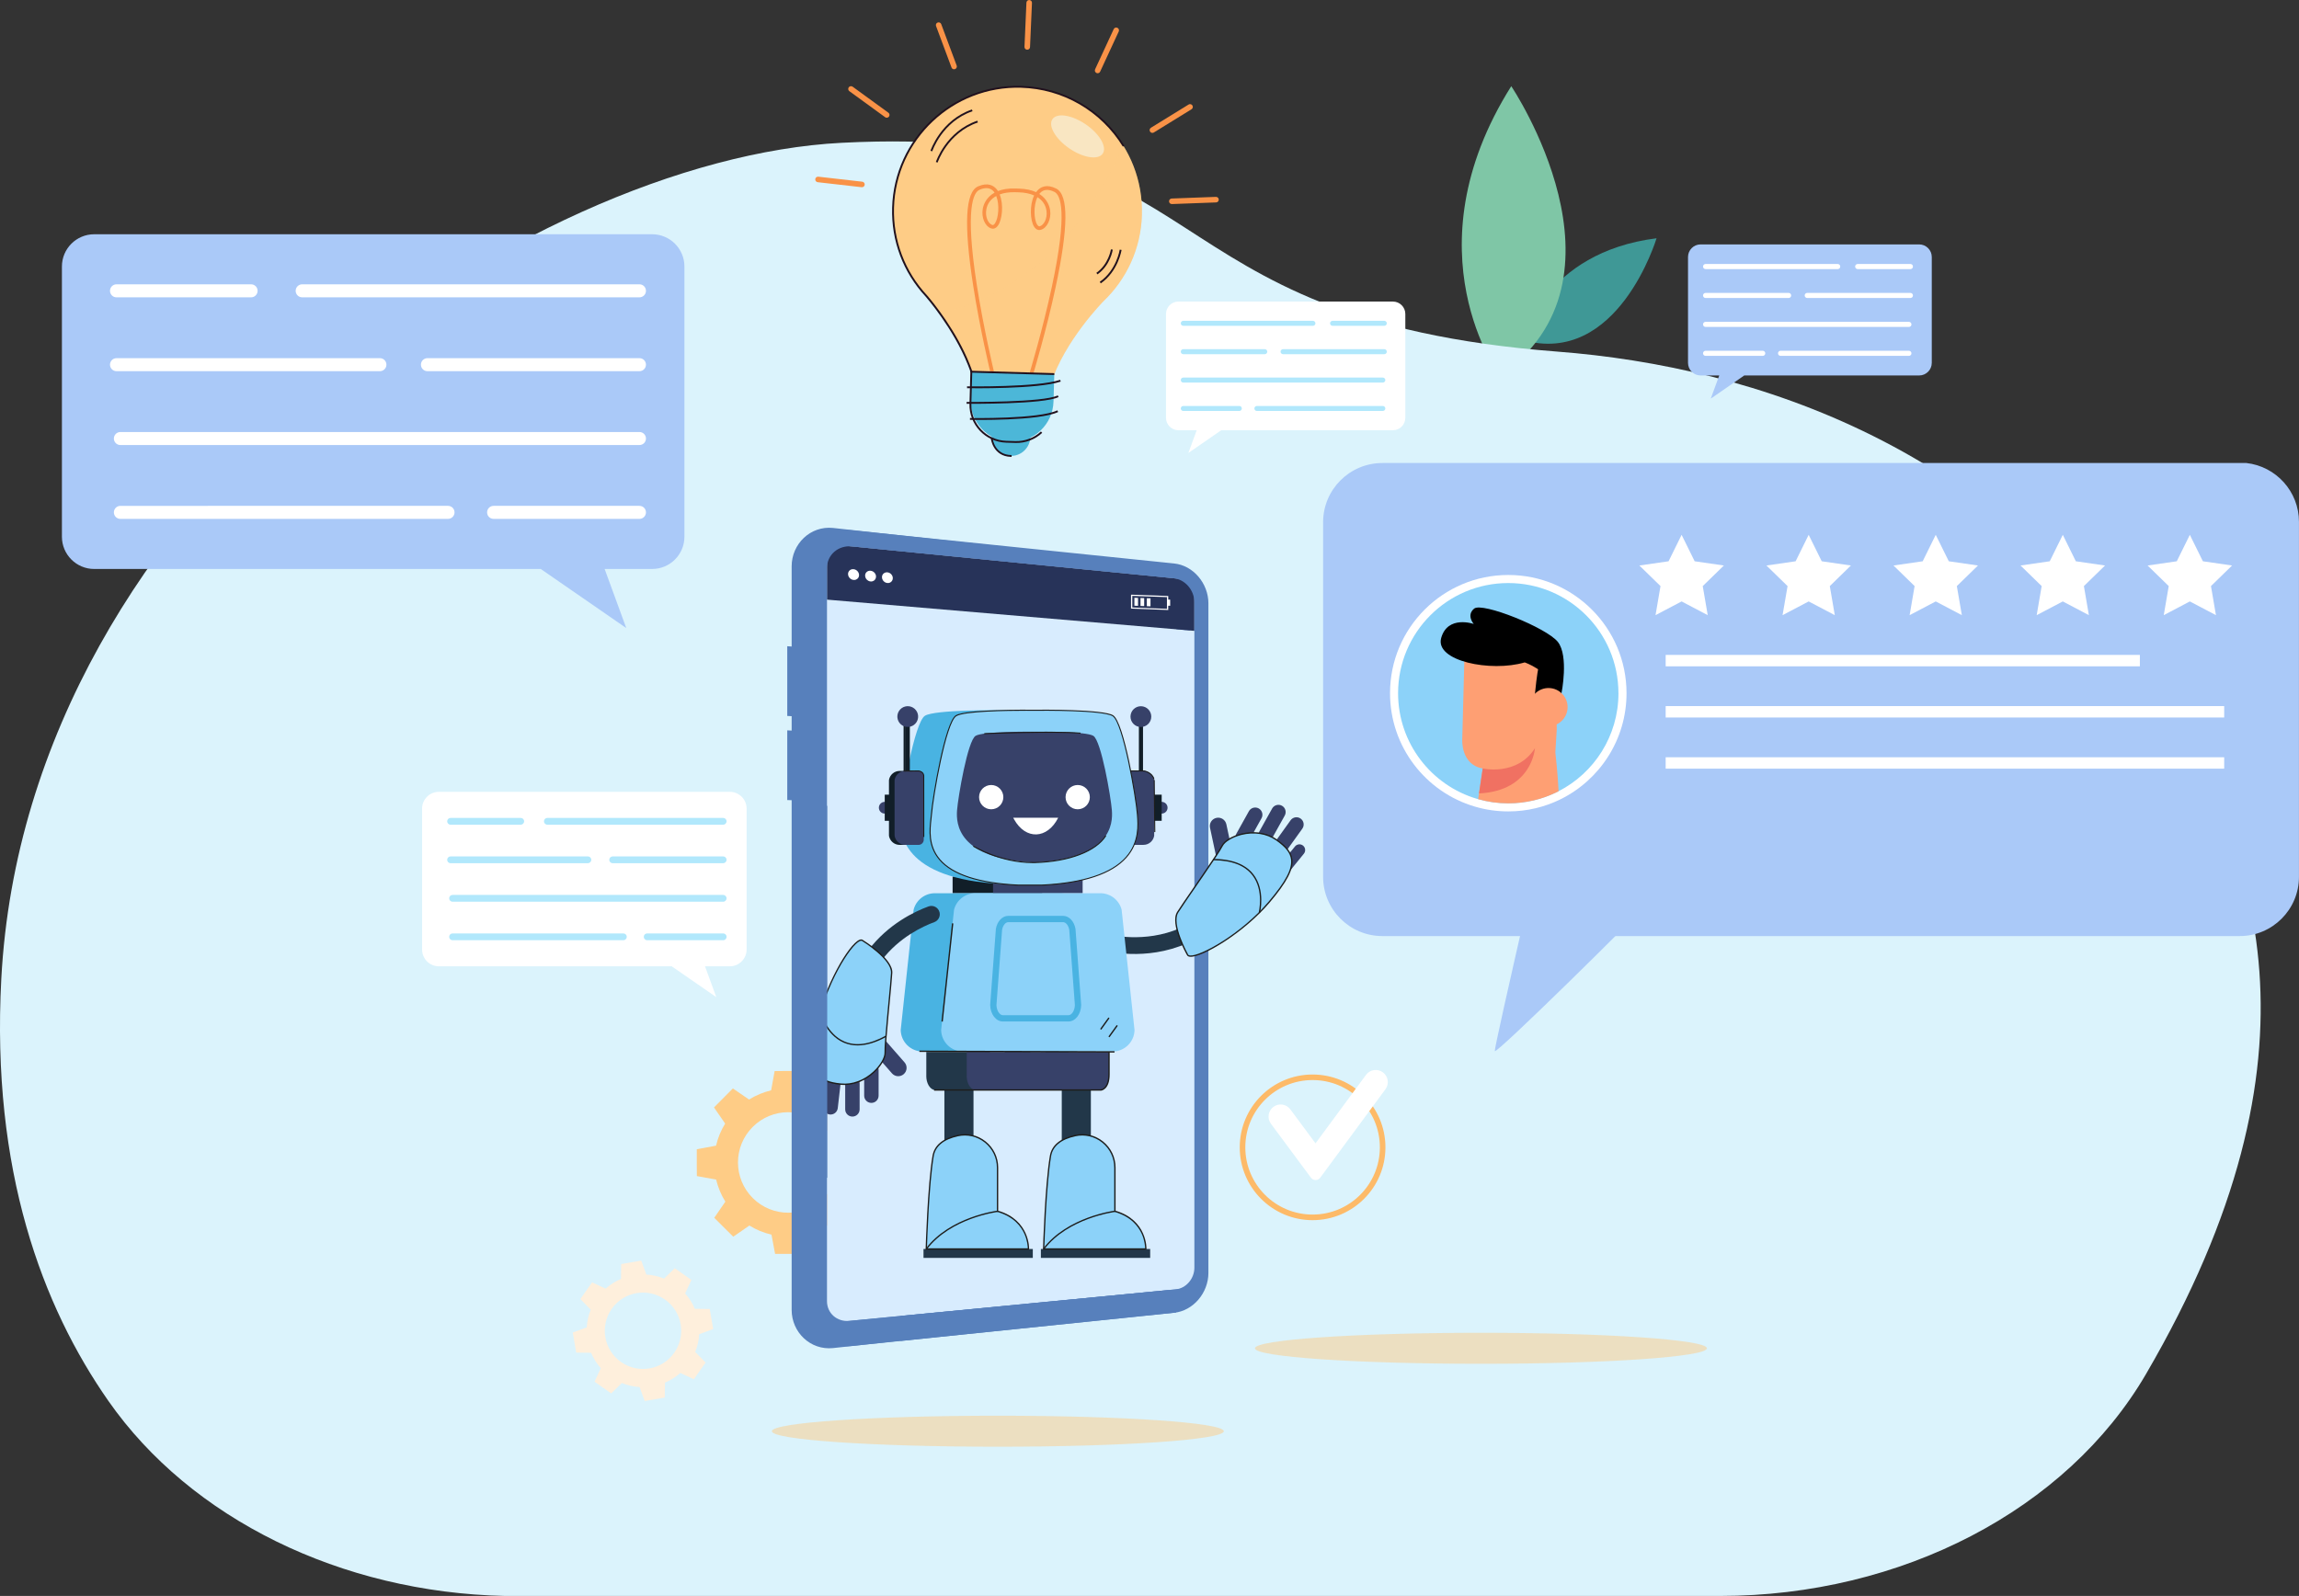 <?xml version="1.0" encoding="UTF-8"?><svg xmlns="http://www.w3.org/2000/svg" viewBox="0 0 854 593"><rect x="0" y="0" width="854" height="593" fill="#333333" stroke="none"/><defs><style>.cls-1{fill:#5780bc;}.cls-1,.cls-2,.cls-3,.cls-4,.cls-5,.cls-6,.cls-7,.cls-8,.cls-9,.cls-10,.cls-11,.cls-12,.cls-13,.cls-14,.cls-15,.cls-16,.cls-17,.cls-18,.cls-19,.cls-20,.cls-21,.cls-22,.cls-23,.cls-24,.cls-25,.cls-26,.cls-27{stroke-width:0px;}.cls-2{fill:#fdba68;}.cls-3,.cls-17{fill:#fecc86;}.cls-28,.cls-17{opacity:.5;}.cls-4{fill:#dbf3fc;}.cls-5{fill:#f07162;}.cls-29{isolation:isolate;}.cls-7{fill:#111e28;}.cls-8{fill:#21111d;}.cls-9{fill:#374169;}.cls-10{fill:#d8ecfe;}.cls-11{fill:#feefdc;}.cls-11,.cls-30{mix-blend-mode:multiply;}.cls-12{fill:#7fc6a6;}.cls-13{fill:#f3fffe;}.cls-14{fill:#fe9f73;}.cls-15{fill:#fff;}.cls-16{fill:#49b3e2;}.cls-18{fill:#aac9f8;}.cls-30{opacity:.3;}.cls-19{fill:#49263e;}.cls-20{fill:#4cb7d8;}.cls-21{fill:#273359;}.cls-22{fill:#223749;}.cls-23{fill:#b1e8fc;}.cls-24{fill:#3f9896;}.cls-25{fill:#1d1d1b;}.cls-26{fill:#f99247;}.cls-27{fill:#8cd2f9;}</style></defs><g class="cls-29"><g id="Layer_1"><path class="cls-24" d="M565.49,126.31s8-32.49,49.86-37.78c0,0-14.34,47.92-49.86,37.78Z"/><path class="cls-12" d="M557.15,139.66s-34.49-46.15,4.23-107.64c0,0,48.1,71.46-4.23,107.64Z"/><path class="cls-4" d="M187.55,593h0c-60.81-1.31-116.66-28.63-147.27-72.44C15.78,485.49-3.31,434.97.48,363.73,10.09,183.3,196.28,59.02,312.63,53.06c141.94-7.27,109.79,65.63,265.82,77.58,72.94,5.59,165.26,35.36,223.71,127.75,35.9,56.74,64.76,132.63-5.02,252.2-29.43,50.44-90.9,82.41-158.2,82.41H187.55Z"/><path class="cls-3" d="M307.26,408.48c-2.57-1.59-5.35-2.72-8.21-3.38l-1.34-7.16h-4.98s-4.98.03-4.98.03l-1.3,7.16c-2.86.68-5.63,1.82-8.2,3.42l-6.01-4.12-3.51,3.53-3.51,3.53,4.15,5.99c-1.59,2.57-2.72,5.35-3.38,8.21l-7.16,1.34v4.98s.03,4.98.03,4.98l7.16,1.3c.68,2.86,1.82,5.63,3.42,8.2l-4.12,6.01,3.53,3.51,3.53,3.51,5.99-4.15c2.57,1.59,5.35,2.72,8.21,3.38l1.34,7.16h4.98s4.98-.03,4.98-.03l1.3-7.16c2.86-.68,5.63-1.82,8.2-3.42l6.01,4.12,3.51-3.53,3.51-3.53-4.15-5.99c1.59-2.57,2.72-5.35,3.38-8.21l7.16-1.34v-4.98s-.03-4.98-.03-4.98l-7.16-1.3c-.68-2.86-1.82-5.63-3.42-8.2l4.12-6.01-3.53-3.51-3.53-3.51-5.99,4.15ZM306.05,445.1c-7.28,7.31-19.1,7.34-26.41.07-7.31-7.28-7.34-19.1-.07-26.41,7.28-7.31,19.1-7.34,26.41-.07,7.31,7.28,7.34,19.1.07,26.41Z"/><path class="cls-15" d="M163.04,294.21h108.05c3.45,0,6.25,2.8,6.25,6.25v52.34c0,3.45-2.8,6.25-6.25,6.25h-9.2l4.19,11.45-16.56-11.45h-86.48c-3.45,0-6.25-2.8-6.25-6.25v-52.34c0-3.45,2.8-6.25,6.25-6.25Z"/><path class="cls-23" d="M168.11,335.04h100.52c.7,0,1.26-.56,1.26-1.26s-.56-1.26-1.26-1.26h-100.52c-.7,0-1.26.56-1.26,1.26s.56,1.26,1.26,1.26Z"/><path class="cls-23" d="M203.32,306.43h65.31c.7,0,1.26-.56,1.26-1.26s-.56-1.26-1.26-1.26h-65.31c-.7,0-1.26.56-1.26,1.26s.56,1.26,1.26,1.26Z"/><path class="cls-23" d="M240.4,349.35h28.24c.7,0,1.26-.56,1.26-1.26s-.56-1.26-1.26-1.26h-28.24c-.7,0-1.26.56-1.26,1.26s.56,1.26,1.26,1.26Z"/><path class="cls-23" d="M168.11,349.35h63.45c.7,0,1.26-.56,1.26-1.26s-.56-1.26-1.26-1.26h-63.45c-.7,0-1.26.56-1.26,1.26s.56,1.26,1.26,1.26Z"/><path class="cls-23" d="M167.37,306.43h26.06c.7,0,1.26-.56,1.26-1.26s-.56-1.26-1.26-1.26h-26.06c-.7,0-1.26.56-1.26,1.26s.56,1.26,1.26,1.26Z"/><path class="cls-23" d="M227.58,320.73h41.05c.7,0,1.26-.56,1.26-1.26s-.56-1.26-1.26-1.26h-41.05c-.7,0-1.26.56-1.26,1.26s.56,1.26,1.26,1.26Z"/><path class="cls-23" d="M167.37,320.73h51.01c.7,0,1.26-.56,1.26-1.26s-.56-1.26-1.26-1.26h-51.01c-.7,0-1.26.56-1.26,1.26s.56,1.26,1.26,1.26Z"/><path class="cls-18" d="M34.99,87.04h207.26c6.62,0,11.99,5.37,11.99,11.99v100.39c0,6.62-5.37,11.99-11.99,11.99h-17.65l8.04,21.96-31.77-21.96H34.99c-6.62,0-11.99-5.37-11.99-11.99v-100.39c0-6.62,5.37-11.99,11.99-11.99Z"/><path class="cls-15" d="M44.72,165.36h192.81c1.33,0,2.42-1.08,2.42-2.42s-1.08-2.42-2.42-2.42H44.72c-1.33,0-2.42,1.08-2.42,2.42s1.08,2.42,2.42,2.42Z"/><path class="cls-15" d="M112.25,110.48h125.28c1.33,0,2.42-1.08,2.42-2.42s-1.08-2.42-2.42-2.42h-125.28c-1.33,0-2.42,1.08-2.42,2.42s1.08,2.42,2.42,2.42Z"/><path class="cls-15" d="M183.36,192.8h54.17c1.33,0,2.42-1.08,2.42-2.42s-1.08-2.42-2.42-2.42h-54.17c-1.33,0-2.42,1.08-2.42,2.42s1.08,2.42,2.42,2.42Z"/><path class="cls-15" d="M44.72,192.8h121.7c1.33,0,2.42-1.08,2.42-2.42s-1.08-2.42-2.42-2.42H44.72c-1.33,0-2.42,1.08-2.42,2.42s1.08,2.42,2.42,2.42Z"/><path class="cls-15" d="M43.28,110.48h49.99c1.33,0,2.42-1.08,2.42-2.42s-1.08-2.42-2.42-2.42h-49.99c-1.33,0-2.42,1.08-2.42,2.42s1.08,2.42,2.42,2.42Z"/><path class="cls-15" d="M158.78,137.92h78.75c1.33,0,2.42-1.08,2.42-2.42s-1.08-2.42-2.42-2.42h-78.75c-1.33,0-2.42,1.08-2.42,2.42s1.08,2.42,2.42,2.42Z"/><path class="cls-15" d="M43.28,137.92h97.84c1.33,0,2.42-1.08,2.42-2.42s-1.08-2.42-2.42-2.42H43.28c-1.33,0-2.42,1.08-2.42,2.42s1.08,2.42,2.42,2.42Z"/><path class="cls-18" d="M712.9,90.81h-81.17c-2.59,0-4.69,2.1-4.69,4.69v39.32c0,2.59,2.1,4.69,4.69,4.69h6.91l-3.15,8.6,12.44-8.6h64.97c2.59,0,4.69-2.1,4.69-4.69v-39.32c0-2.59-2.1-4.69-4.69-4.69Z"/><path class="cls-15" d="M709.09,121.48h-75.52c-.52,0-.95-.42-.95-.95s.42-.95.95-.95h75.52c.52,0,.95.42.95.95s-.42.95-.95.95Z"/><path class="cls-15" d="M682.64,99.99h-49.07c-.52,0-.95-.42-.95-.95s.42-.95.95-.95h49.07c.52,0,.95.42.95.95s-.42.95-.95.95Z"/><path class="cls-15" d="M654.79,132.23h-21.22c-.52,0-.95-.42-.95-.95s.42-.95.95-.95h21.22c.52,0,.95.42.95.95s-.42.95-.95.95Z"/><path class="cls-15" d="M709.09,132.23h-47.67c-.52,0-.95-.42-.95-.95s.42-.95.95-.95h47.67c.52,0,.95.42.95.95s-.42.95-.95.95Z"/><path class="cls-15" d="M709.65,99.99h-19.58c-.52,0-.95-.42-.95-.95s.42-.95.95-.95h19.58c.52,0,.95.42.95.95s-.42.95-.95.95Z"/><path class="cls-15" d="M664.41,110.73h-30.84c-.52,0-.95-.42-.95-.95s.42-.95.95-.95h30.84c.52,0,.95.42.95.95s-.42.95-.95.95Z"/><path class="cls-15" d="M709.65,110.73h-38.32c-.52,0-.95-.42-.95-.95s.42-.95.95-.95h38.32c.52,0,.95.42.95.95s-.42.95-.95.95Z"/><ellipse class="cls-17" cx="370.66" cy="531.79" rx="83.94" ry="5.76"/><ellipse class="cls-17" cx="550.12" cy="500.98" rx="83.94" ry="5.76"/><path class="cls-1" d="M429.42,209.36l-119.97-13.19c-8.45-.87-15.38,5.96-15.38,14.25v276.29c0,8.29,6.93,15.06,15.38,14.19l119.97-13.12c7.06-.73,12.72-7.36,12.72-14.82v-248.77c0-7.46-5.66-14.1-12.72-14.82ZM436.93,471.03c0,4.07-3.1,7.67-6.93,8.04l-121.23,11.71c-4.59.44-4.88-2.83-4.88-7.31V211.17c0-5,.73-8.65,5.84-8.14l119.47,11.82c4.29.42,7.74,4.45,7.74,8.99v247.19Z"/><path class="cls-10" d="M443.67,220.99c0-.08,0-.16-.01-.25-.15-2.76-2.22-5.17-4.8-5.58-.08-.01-.16-.03-.23-.04-.03,0-.05,0-.08-.01l-125.2-12.38s-.06,0-.09,0c-.09,0-.18-.01-.28-.01-3.11-.13-5.6,2.05-5.78,5.06,0,.09-.01.18-.01.27,0,.03,0,.06,0,.09v278.23c0,2.9,2.42,5,5.38,4.72l39.91-3.86.41-.04h.1s29.61-2.87,29.61-2.87l.18-.02.26-.03.25-.03,28.91-2.79.16-.02.34-.03,26.52-2.56c2.47-.24,4.47-2.56,4.47-5.19v-252.58s0-.05,0-.08ZM307.28,222.83v-8.4l8.96.81c.26.14.54.23.84.25.3.03.58-.01.84-.1l4.64.42c.25.14.53.23.83.25.3.03.58-.01.83-.1l4.6.41c.25.14.53.22.82.25.3.03.58-.01.83-.1l90.4,8.19v.16l13.76,1.24v-.16l9,.82v7.63l-136.34-11.58Z"/><path class="cls-19" d="M431.17,479.61l-.26.02c.03.11.06.23.09.34.19-.04.28-.06.28-.06-.04-.1-.08-.2-.12-.3Z"/><path class="cls-21" d="M438.47,215.1l-125.03-12.37c-3.45-.34-6.26,2.11-6.26,5.47v14.61h.1s136.35,11.59,136.35,11.59h.04s0-13.26,0-13.26c0-3.06-2.32-5.76-5.2-6.05Z"/><path class="cls-15" d="M319.12,213.68c0,.81-.49,1.46-1.21,1.71-.25.09-.54.13-.84.1-.3-.03-.58-.12-.84-.25-.71-.37-1.21-1.12-1.21-1.94,0-1.11.92-1.92,2.05-1.81,1.13.11,2.04,1.08,2.04,2.19Z"/><path class="cls-15" d="M325.41,214.25c0,.81-.49,1.46-1.19,1.7-.25.09-.54.13-.83.1-.3-.03-.58-.12-.83-.25-.71-.38-1.2-1.12-1.2-1.93,0-1.1.91-1.91,2.03-1.8,1.12.1,2.03,1.08,2.03,2.18Z"/><path class="cls-15" d="M331.65,214.83c0,.8-.49,1.45-1.18,1.7-.25.09-.53.13-.83.1-.29-.03-.58-.12-.83-.25-.7-.37-1.19-1.11-1.19-1.92,0-1.1.9-1.9,2.02-1.8,1.11.1,2.01,1.07,2.01,2.17Z"/><path class="cls-15" d="M420.14,220.97v5.15l13.82.54v-1.6l.72.03v-2.28l-.72-.03v-1.33l-13.82-.49ZM433.48,226.22l-12.87-.5v-4.31l12.87.46v4.35Z"/><polygon class="cls-15" points="421.39 225.06 422.74 225.11 422.74 222.16 421.39 222.11 421.39 225.06"/><polygon class="cls-15" points="423.66 225.15 425.02 225.2 425.02 222.24 423.66 222.19 423.66 225.15"/><polygon class="cls-15" points="426.01 225.24 427.37 225.29 427.37 222.33 426.01 222.28 426.01 225.24"/><polygon class="cls-1" points="295.69 266.2 292.44 266.02 292.44 240.11 295.69 240.35 295.69 266.2"/><polygon class="cls-1" points="295.69 297.38 292.44 297.27 292.44 271.37 295.69 271.54 295.69 297.38"/><path class="cls-1" d="M300.81,210.43v276.29c0,8.29,6.93,14.29,15.38,13.42l30.33-3.12.96-.1,86.96-8.96h.14s1.58-.18,1.58-.18c7.06-.73,12.72-7.36,12.72-14.82v-248.77c0-7.46-5.66-14.1-12.72-14.82l-119.97-12.36c-8.45-.87-15.38,5.13-15.38,13.42ZM307.18,211.17c0-5.01,4.17-8.64,9.28-8.14l119.47,11.82c4.29.42,7.74,4.44,7.74,8.99v247.2c0,4.07-3.1,7.67-6.93,8.04l-2.3.22h-.14s-2.63.27-2.63.27l-.5.05c.04.11.08.21.12.3,0,0-.1.02-.28.06-.03-.11-.06-.23-.09-.34l-96.34,9.31-1.76.17-13.27,1.28-4.03.39c-4.59.44-8.32-2.83-8.32-7.32V211.17Z"/><polygon class="cls-19" points="431.4 480.17 431.25 479.6 430.79 479.65 430.86 480.19 431.4 480.17"/><polygon class="cls-1" points="435.06 479.24 334.57 488.95 334.57 498.24 436.93 487.67 435.06 479.24"/><path class="cls-11" d="M258.24,502.33c.86-2.13,1.36-4.35,1.49-6.58l5.19-1.91-.64-3.73-.64-3.73-5.53-.07c-.87-2.06-2.08-3.99-3.6-5.71l2.32-5.02-3.09-2.18-3.09-2.18-3.96,3.86c-2.13-.86-4.35-1.36-6.58-1.49l-1.91-5.19-3.73.64-3.73.64-.07,5.53c-2.06.87-3.99,2.08-5.71,3.6l-5.02-2.32-2.18,3.09-2.18,3.09,3.86,3.96c-.86,2.13-1.36,4.35-1.49,6.58l-5.19,1.91.64,3.73.64,3.73,5.53.07c.87,2.06,2.08,3.99,3.6,5.71l-2.32,5.02,3.09,2.18,3.09,2.18,3.96-3.86c2.13.86,4.35,1.36,6.58,1.49l1.91,5.19,3.73-.64,3.73-.64.07-5.53c2.06-.87,3.99-2.08,5.71-3.6l5.02,2.32,2.18-3.09,2.18-3.09-3.86-3.96ZM230.66,506.06c-6.4-4.52-7.92-13.38-3.4-19.78,4.52-6.4,13.38-7.92,19.78-3.4,6.4,4.52,7.92,13.38,3.4,19.78-4.52,6.4-13.38,7.92-19.78,3.4Z"/><path class="cls-3" d="M424.18,79.81c.73-25.53-19.37-46.82-44.9-47.55-25.53-.73-46.81,19.37-47.54,44.9-.36,12.66,4.4,24.28,12.41,32.87h0s13.56,15.36,17.82,31.8c0,0,8,2.97,14.09,3.3,6.1.02,14.25-2.49,14.25-2.49,5.19-16.17,19.61-30.73,19.61-30.73h0c8.49-8.11,13.91-19.44,14.27-32.1Z"/><path class="cls-20" d="M375.34,169.41h0c-3.97-.11-7.09-3.42-6.98-7.39h0l14.37.41h0c-.11,3.97-3.42,7.09-7.39,6.98Z"/><path class="cls-20" d="M375.49,164.19h0c-8.51-.24-15.21-7.34-14.97-15.85l.29-10.22,30.82.88-.29,10.22c-.24,8.51-7.34,15.21-15.85,14.97Z"/><g class="cls-30"><path class="cls-3" d="M424.18,79.81c.27-9.46-2.32-18.33-6.98-25.8-14.47,32.93-36.67,54.71-67.98,62.52,3.76,5.24,8.73,13.12,11.62,21.58l30.8.88h0c5.96-14.65,18.27-27.08,18.27-27.08h0c8.49-8.11,13.91-19.44,14.27-32.1Z"/></g><path class="cls-26" d="M383.78,138.95l-1.31-.4c.05-.16,4.81-15.88,8.27-32.03,5.99-28.02,3.18-34.08.97-35.2-2.26-1.14-4.07-1-5.37.42-.09.1-.19.21-.27.33,3.18,2,3.87,4.95,4.03,6.14.42,3.28-1.14,6.51-3.47,7.18-.56.16-1.64.22-2.53-1.21-1.41-2.28-1.72-7.88.05-11.56-1.57-.7-3.5-1.1-5.71-1.16l-1.33-.04c-2.21-.06-4.16.23-5.77.83,1.55,3.77.93,9.35-.61,11.54-.97,1.38-2.04,1.26-2.6,1.06-2.29-.81-3.66-4.12-3.05-7.37.22-1.18,1.09-4.08,4.37-5.9-.08-.12-.17-.23-.25-.34-1.22-1.49-3.02-1.74-5.34-.73-2.27.99-5.42,6.88-1.04,35.2,2.53,16.32,6.38,32.29,6.42,32.45l-1.33.32c-.04-.16-3.91-16.18-6.44-32.56-3.5-22.61-2.89-34.6,1.85-36.67,3.68-1.6,5.81-.28,6.95,1.12.16.2.31.4.45.62,1.64-.64,3.74-1.03,6.45-.95l1.33.04c2.71.08,4.79.59,6.38,1.32.15-.21.31-.41.48-.6,1.22-1.33,3.42-2.53,7-.72,4.62,2.34,4.53,14.35-.25,36.72-3.47,16.21-8.25,31.98-8.29,32.14ZM370.07,72.83c-1.98,1.08-3.27,2.76-3.67,4.92-.53,2.84.69,5.31,2.16,5.83.14.05.5.18,1.02-.56,1.32-1.88,1.8-6.92.49-10.18ZM385.35,73.26c-1.5,3.18-1.31,8.24-.09,10.19.48.77.85.66.99.62,1.5-.43,2.86-2.83,2.49-5.69-.28-2.18-1.46-3.92-3.38-5.12Z"/><path class="cls-8" d="M360.58,138.43c-.34-1.06-.49-1.46-.83-2.31l-.18-.47c-5.39-13.64-15.58-25.28-15.68-25.39l-.03-.04c-8.39-9.02-12.82-20.76-12.46-33.07.73-25.68,22.22-45.97,47.9-45.24,15.76.45,30.11,8.75,38.38,22.21l-.58.36c-8.15-13.26-22.28-21.44-37.82-21.88-25.3-.72-46.47,19.27-47.19,44.57-.35,12.15,4.03,23.73,12.32,32.62l.43.47h-.03c1.95,2.31,10.59,12.92,15.41,25.14l.18.47c.35.87.5,1.27.85,2.36l-.65.21Z"/><path class="cls-8" d="M346.29,56.23l-.65-.21c.04-.11,3.78-11.39,15.4-15.34l.22.65c-11.29,3.84-14.93,14.79-14.97,14.9Z"/><path class="cls-8" d="M348.29,60.4l-.65-.21c.04-.11,3.78-11.39,15.4-15.34l.22.65c-11.29,3.84-14.93,14.79-14.97,14.9Z"/><path class="cls-8" d="M377.16,164.58l-3.36-.1c-7.76-.22-13.89-6.72-13.67-14.48l.35-12.24,31.16.89-.02.69-30.47-.87-.33,11.56c-.21,7.38,5.62,13.56,13,13.77l3.36.1c3.53.1,6.91-1.17,9.5-3.57l.47.5c-2.72,2.53-6.27,3.86-9.98,3.76Z"/><path class="cls-8" d="M375.53,169.76c-6.68-.19-7.46-6.7-7.47-6.76l.68-.07c.03.25.75,6.12,7.03,6.16v.69c-.08,0-.16,0-.24,0Z"/><path class="cls-8" d="M408.91,105.28l-.39-.56c6.23-4.35,7.41-11.88,7.42-11.96l.68.1c-.01.08-1.22,7.89-7.7,12.42Z"/><path class="cls-8" d="M407.65,101.94l-.39-.56c4.54-3.17,5.4-8.66,5.41-8.72l.68.1c-.03.24-.91,5.84-5.69,9.18Z"/><path class="cls-8" d="M359.23,144.24v-.69c.27,0,26.27.41,34.58-2.42l.22.65c-8.43,2.87-33.73,2.48-34.8,2.46Z"/><path class="cls-8" d="M359.06,150.03v-.69c.29,0,28.5.25,33.86-2.42l.31.61c-5.5,2.75-33,2.51-34.16,2.49Z"/><path class="cls-8" d="M360.31,156.01v-.69c.27,0,25.58.46,32.46-2.85l.3.62c-7.02,3.38-31.71,2.93-32.75,2.91Z"/><path class="cls-26" d="M320.16,69.56s-.06,0-.09,0l-16.32-1.86c-.56-.06-.97-.57-.91-1.14.06-.56.57-.97,1.14-.91l16.32,1.86c.56.06.97.57.91,1.14-.06.54-.52.93-1.05.91Z"/><path class="cls-26" d="M329.36,43.74c-.2,0-.4-.07-.57-.2l-13.28-9.66c-.46-.33-.56-.98-.23-1.44.33-.46.98-.56,1.44-.23l13.28,9.66c.46.33.56.98.23,1.44-.21.29-.53.43-.86.42Z"/><path class="cls-26" d="M354.38,25.74c-.41-.01-.78-.26-.93-.67l-5.74-15.39c-.2-.53.07-1.13.6-1.32.53-.2,1.12.07,1.32.6l5.74,15.39c.2.53-.07,1.13-.6,1.32-.13.05-.26.07-.39.06Z"/><path class="cls-26" d="M435.26,75.82c-.54-.02-.98-.45-1-.99-.02-.57.42-1.05.99-1.07l16.41-.61c.56-.02,1.05.42,1.07.99.02.57-.42,1.05-.99,1.07l-16.41.61s-.05,0-.07,0Z"/><path class="cls-26" d="M428.05,49.37c-.33,0-.66-.18-.85-.49-.3-.48-.15-1.12.34-1.42l13.98-8.62c.48-.3,1.12-.15,1.42.34.3.48.15,1.12-.34,1.42l-13.98,8.62c-.18.11-.37.16-.57.15Z"/><path class="cls-26" d="M407.7,27.21c-.14,0-.27-.03-.4-.1-.52-.24-.74-.85-.5-1.37l6.9-14.91c.24-.52.85-.74,1.37-.5.52.24.74.85.5,1.37l-6.9,14.91c-.18.39-.56.61-.96.6Z"/><path class="cls-26" d="M381.56,18.47s-.01,0-.02,0c-.57-.02-1.01-.51-.98-1.07l.72-16.41c.02-.56.5-1,1.06-.98,0,0,.01,0,.02,0,.57.02,1.01.51.98,1.07l-.72,16.41c-.02.56-.5,1-1.06.98Z"/><g class="cls-28"><path class="cls-13" d="M409.62,57.09c-1.69,2.46-7.24,1.59-12.4-1.94-5.16-3.54-7.97-8.41-6.28-10.87,1.69-2.47,7.24-1.59,12.4,1.94,5.16,3.54,7.97,8.41,6.28,10.87Z"/></g><path class="cls-2" d="M487.58,399.25c-14.94,0-27.06,12.12-27.06,27.06s12.12,27.06,27.06,27.06,27.06-12.12,27.06-27.06-12.12-27.06-27.06-27.06ZM487.58,451.29c-13.8,0-24.99-11.19-24.99-24.99s11.19-24.99,24.99-24.99,24.99,11.19,24.99,24.99-11.19,24.99-24.99,24.99Z"/><path class="cls-15" d="M490.43,437.59c-.86,1.16-2.6,1.17-3.46,0l-14.86-20.04c-1.48-1.99-1.06-4.81.93-6.28,1.99-1.48,4.81-1.06,6.28.93l9.35,12.62,18.75-25.43c1.47-2,4.29-2.42,6.28-.95,2,1.47,2.42,4.29.95,6.28l-24.23,32.87Z"/><path class="cls-15" d="M517.41,112.05h-79.67c-2.54,0-4.61,2.06-4.61,4.61v38.59c0,2.54,2.06,4.61,4.61,4.61h6.79l-3.09,8.44,12.21-8.44h63.77c2.54,0,4.61-2.06,4.61-4.61v-38.59c0-2.54-2.06-4.61-4.61-4.61Z"/><path class="cls-23" d="M513.67,142.15h-74.12c-.51,0-.93-.42-.93-.93s.42-.93.93-.93h74.12c.51,0,.93.42.93.93s-.42.93-.93.93Z"/><path class="cls-23" d="M487.71,121.06h-48.16c-.51,0-.93-.42-.93-.93s.42-.93.93-.93h48.16c.51,0,.93.42.93.93s-.42.93-.93.93Z"/><path class="cls-23" d="M460.37,152.7h-20.82c-.51,0-.93-.42-.93-.93s.42-.93.93-.93h20.82c.51,0,.93.42.93.93s-.42.93-.93.93Z"/><path class="cls-23" d="M513.67,152.7h-46.78c-.51,0-.93-.42-.93-.93s.42-.93.93-.93h46.78c.51,0,.93.42.93.93s-.42.93-.93.93Z"/><path class="cls-23" d="M514.22,121.06h-19.22c-.51,0-.93-.42-.93-.93s.42-.93.93-.93h19.22c.51,0,.93.42.93.93s-.42.93-.93.93Z"/><path class="cls-23" d="M469.82,131.6h-30.27c-.51,0-.93-.42-.93-.93s.42-.93.93-.93h30.27c.51,0,.93.42.93.93s-.42.93-.93.93Z"/><path class="cls-23" d="M514.22,131.6h-37.61c-.51,0-.93-.42-.93-.93s.42-.93.93-.93h37.61c.51,0,.93.42.93.93s-.42.93-.93.93Z"/><path class="cls-18" d="M491.49,194.07v131.72c0,12.16,9.86,22.02,22.02,22.02h318.46c12.17,0,22.02-9.86,22.02-22.02v-131.87c0-11.32-8.54-20.64-19.52-21.88h-320.96c-12.17,0-22.02,9.86-22.02,22.02Z"/><path class="cls-18" d="M609.36,338.26c-.45,1.13-54.04,54.04-54.09,52.26q-.05-1.79,13.97-62.81l40.12,10.56Z"/><path class="cls-15" d="M604.2,257.57c0,17.3-10.01,32.27-24.55,39.43-5.84,2.88-12.43,4.49-19.38,4.49-4.31,0-8.48-.62-12.42-1.79-18.21-5.35-31.5-22.19-31.5-42.14,0-24.26,19.67-43.92,43.92-43.92s43.93,19.67,43.93,43.92Z"/><path class="cls-27" d="M601.2,257.58c0,15.88-9.04,29.65-22.27,36.43-.2.11-.4.21-.61.31-5.45,2.68-11.58,4.18-18.06,4.18-3.88,0-7.64-.54-11.19-1.56-.13-.03-.25-.07-.38-.11-16.97-4.99-29.35-20.68-29.35-39.26,0-22.6,18.32-40.93,40.92-40.93s40.93,18.32,40.93,40.93Z"/><path class="cls-14" d="M578.94,294c-.2.11-.4.21-.61.31-5.45,2.68-11.58,4.18-18.06,4.18-3.88,0-7.64-.54-11.19-1.56l.32-2.13,1.38-9.27c-8.24-1.4-7.6-10.84-7.6-10.84l.76-28.87.02-.53,34.06-6.34.1,13.29.02,2.57.02,1.45v1.62s.09,11.27.09,11.27l.02,2.08-.51,8.32s.93,8.25,1.2,14.45Z"/><path class="cls-5" d="M570.17,278.02s-.97,15.81-20.77,16.8l1.38-9.27s12.75,2.91,19.39-7.53Z"/><path class="cls-6" d="M580.05,257.54l-8.55,1.55-1.58,1.55s1.11-14.23,2.78-16.99c1.67-2.76,7.34,13.89,7.34,13.89Z"/><path class="cls-14" d="M568.13,262.55c-.1,3.92,2.99,7.17,6.9,7.28s7.17-2.99,7.28-6.9c.1-3.92-2.99-7.17-6.9-7.28-3.92-.1-7.17,2.99-7.28,6.9Z"/><path class="cls-6" d="M580.05,257.54s2.76-13.74-1.34-19-28.11-14.9-31.12-12.4c-3.01,2.5-.15,5.7-.15,5.7,0,0-9.66-3.38-12.09,5.2-2.43,8.58,18.42,12.8,31.02,9.09,0,0,8.2,2.63,13.67,11.41Z"/><polygon class="cls-15" points="624.66 198.72 629.51 208.55 640.36 210.12 632.51 217.77 634.36 228.57 624.66 223.47 614.97 228.57 616.82 217.77 608.97 210.12 619.82 208.55 624.66 198.72"/><polygon class="cls-15" points="671.86 198.72 676.71 208.55 687.55 210.12 679.71 217.77 681.56 228.57 671.86 223.47 662.16 228.57 664.02 217.77 656.17 210.12 667.01 208.55 671.86 198.72"/><polygon class="cls-15" points="719.06 198.72 723.91 208.55 734.75 210.12 726.9 217.77 728.76 228.57 719.06 223.47 709.36 228.57 711.21 217.77 703.37 210.12 714.21 208.55 719.06 198.72"/><polygon class="cls-15" points="766.26 198.72 771.1 208.55 781.95 210.12 774.1 217.77 775.95 228.57 766.26 223.47 756.56 228.57 758.41 217.77 750.56 210.12 761.41 208.55 766.26 198.72"/><polygon class="cls-15" points="813.45 198.72 818.3 208.55 829.14 210.12 821.3 217.77 823.15 228.57 813.45 223.47 803.76 228.57 805.61 217.77 797.76 210.12 808.6 208.55 813.45 198.72"/><rect class="cls-15" x="618.74" y="243.34" width="176.15" height="4.24"/><rect class="cls-15" x="618.74" y="262.36" width="207.47" height="4.24"/><rect class="cls-15" x="618.74" y="281.37" width="207.47" height="4.24"/><path class="cls-22" d="M410.11,353.15l1.65-5.98c.13.04,13.33,3.53,26.68-2.35l2.5,5.68c-15.44,6.8-30.21,2.83-30.84,2.65Z"/><path class="cls-9" d="M479.52,323.15c-.74.91-2.09,1.05-3,.31-.91-.74-1.05-2.09-.31-3l4.83-5.95c.74-.91,2.09-1.05,3-.31.91.74,1.05,2.09.31,3l-4.83,5.95Z"/><path class="cls-9" d="M478.15,315.73c-.86,1.2-2.54,1.48-3.74.62-1.2-.86-1.48-2.54-.62-3.74l5.62-7.83c.86-1.2,2.54-1.48,3.74-.62,1.2.86,1.48,2.54.62,3.74l-5.62,7.83Z"/><path class="cls-9" d="M468.9,312.49c-1.29-.72-1.76-2.35-1.04-3.65l4.69-8.42c.72-1.29,2.35-1.76,3.65-1.04,1.29.72,1.76,2.35,1.04,3.65l-4.69,8.42c-.72,1.29-2.35,1.76-3.65,1.04Z"/><path class="cls-9" d="M460.27,313.49c-1.29-.72-1.76-2.35-1.04-3.65l4.69-8.42c.72-1.29,2.35-1.76,3.65-1.04,1.29.72,1.76,2.35,1.04,3.65l-4.69,8.42c-.72,1.29-2.35,1.76-3.65,1.04Z"/><path class="cls-9" d="M455.49,320.86c-1.68.36-3.32-.71-3.68-2.39l-2.33-10.9c-.36-1.68.71-3.32,2.39-3.68,1.68-.36,3.32.71,3.68,2.39l2.33,10.9c.36,1.68-.71,3.32-2.39,3.68Z"/><path class="cls-27" d="M441.12,354.77s-6.44-11.41-3.64-15.83c2.8-4.42,14.8-21.3,16.54-24.72,1.73-3.41,12.39-7.58,20.08-2.21,7.7,5.38,8.51,9.96-2.57,23.06-11.08,13.11-28.98,22.51-30.4,19.69Z"/><path class="cls-25" d="M471.72,335.24c6.33-7.49,8.83-12.27,8.34-16-.34-2.59-2.08-4.81-5.82-7.42-.38-.27-.77-.51-1.18-.74-3.44-1.91-7.75-2.4-12.05-1.32-3.43.86-6.33,2.61-7.21,4.35-.85,1.68-4.32,6.79-7.24,11.06-1.01,1.47-2.04,2.97-3.03,4.41-2.66,3.86-5.17,7.51-6.25,9.22-2.83,4.48,3.33,15.55,3.64,16.08.18.34.53.55,1.05.61,4.33.51,20.03-8.75,29.76-20.26ZM471.34,334.92c-10.28,12.15-25.58,20.53-29.32,20.09-.18-.02-.33-.06-.45-.13-.1-.06-.18-.13-.22-.22h0c-.06-.12-6.34-11.34-3.65-15.59,1.08-1.7,3.59-5.35,6.24-9.2,1-1.45,2.03-2.94,3.03-4.41,3.12-4.55,6.42-9.43,7.27-11.12.81-1.6,3.64-3.28,6.89-4.1,4.67-1.17,9.35-.45,12.83,1.98,3.62,2.53,5.29,4.64,5.61,7.08.47,3.58-2,8.25-8.23,15.62Z"/><path class="cls-25" d="M465.23,325.22c-2.83-3.67-7.7-5.55-14.47-5.58v-.5c4.43.02,8.07.82,10.89,2.39,1.59.88,2.92,2.01,3.97,3.38,4.51,5.85,2.45,14.16,2.43,14.24l-.48-.12c.02-.08,2.03-8.16-2.34-13.82Z"/><polygon class="cls-7" points="370.22 325.7 353.86 325.7 353.86 331.89 370.22 331.89 370.78 331.89 387.14 331.89 387.14 325.7 370.78 325.7 370.22 325.7"/><path class="cls-22" d="M344.08,399.81c0,2.61,1.26,4.78,2.92,5.18h17.78c1.65-.4,2.92-2.56,2.92-5.18v-8.95h-23.61v8.95Z"/><path class="cls-9" d="M373.31,399.81c0,2.61,1.26,4.78,2.92,5.18h17.78c1.65-.4,2.92-2.56,2.92-5.18v-8.95h-23.61v8.95Z"/><path class="cls-16" d="M401.88,340.39l-.26-2.4c-.91-3.51-4.11-6.1-7.9-6.1h-46.44c-3.8,0-6.99,2.59-7.9,6.1l-.26,2.4-4.31,40.22-.23,2.14h0c.11,4.42,3.72,7.96,8.16,7.96h55.52c4.44,0,8.05-3.54,8.16-7.95h0s-.23-2.15-.23-2.15l-4.31-40.22Z"/><path class="cls-22" d="M349.01,338.98c-.44-1.8-2.35-2.82-4.09-2.19-5.07,1.86-14.94,6.49-22.35,16.27l4.95,3.75c6.44-8.5,15.24-12.59,19.56-14.19,1.48-.55,2.3-2.12,1.93-3.65h0Z"/><path class="cls-9" d="M304.64,394c-1.16-.2-2.27.57-2.47,1.73l-1.32,7.55c-.2,1.16.57,2.27,1.73,2.47,1.16.2,2.27-.57,2.47-1.73l1.32-7.55c.2-1.16-.57-2.27-1.73-2.47Z"/><path class="cls-9" d="M309.94,399.19c-1.47-.17-2.8.89-2.97,2.36l-1.1,9.58c-.17,1.47.89,2.8,2.36,2.97,1.47.17,2.8-.89,2.97-2.36l1.1-9.58c.17-1.47-.89-2.8-2.36-2.97Z"/><path class="cls-9" d="M316.64,399.88c-1.48,0-2.68,1.2-2.68,2.68v9.64c0,1.48,1.2,2.68,2.68,2.68s2.68-1.2,2.68-2.68v-9.64c0-1.48-1.2-2.68-2.68-2.68Z"/><path class="cls-9" d="M323.69,394.8c-1.48,0-2.68,1.2-2.68,2.68v9.64c0,1.48,1.2,2.68,2.68,2.68s2.68-1.2,2.68-2.68v-9.64c0-1.48-1.2-2.68-2.68-2.68Z"/><path class="cls-9" d="M328.66,386.34c-1.13-1.29-3.09-1.42-4.38-.29-1.29,1.13-1.42,3.09-.29,4.38l7.34,8.39c1.13,1.29,3.09,1.42,4.38.29,1.29-1.13,1.42-3.09.29-4.38l-7.34-8.39Z"/><path class="cls-27" d="M320.34,349.43c-2.61-1.77-13.68,15.15-16.99,31.99-3.31,16.84-.37,20.45,8.97,21.4,9.34.96,16.62-7.87,16.47-11.69-.15-3.82,2.13-24.42,2.43-29.64.29-5.22-10.88-12.06-10.88-12.06Z"/><rect class="cls-22" x="350.81" y="404.99" width="10.81" height="20.48"/><rect class="cls-22" x="394.41" y="404.99" width="10.81" height="20.48"/><polygon class="cls-9" points="385.25 325.7 368.88 325.7 368.88 331.89 385.25 331.89 385.8 331.89 402.16 331.89 402.16 325.7 385.8 325.7 385.25 325.7"/><path class="cls-9" d="M359.1,399.81c0,2.61,1.26,4.78,2.92,5.18h17.78c1.65-.4,2.92-2.56,2.92-5.18v-8.95h-23.61v8.95Z"/><path class="cls-27" d="M370.55,450.07v-16.21c0-7.77-7.18-13.59-14.77-11.9-4.48,1-8.43,3.16-9.17,7.6-1.88,11.14-2.54,34.53-2.54,34.53h37.95s.44-10.59-11.47-14.01Z"/><rect class="cls-22" x="343.05" y="464.08" width="40.6" height="3.31"/><path class="cls-9" d="M388.34,399.81c0,2.61,1.26,4.78,2.92,5.18h17.78c1.65-.4,2.92-2.56,2.92-5.18v-8.95h-23.61v8.95Z"/><path class="cls-27" d="M416.9,340.39l-.26-2.4c-.91-3.51-4.11-6.1-7.9-6.1h-46.44c-3.8,0-6.99,2.59-7.9,6.1l-.26,2.4-4.31,40.22-.23,2.14h0c.11,4.42,3.72,7.96,8.16,7.96h55.52c4.44,0,8.05-3.54,8.16-7.95h0s-.23-2.15-.23-2.15l-4.31-40.22Z"/><path class="cls-27" d="M414.15,450.07v-16.21c0-7.77-7.18-13.59-14.77-11.9-4.48,1-8.43,3.16-9.17,7.6-1.88,11.14-2.54,34.53-2.54,34.53h37.95s.44-10.59-11.47-14.01Z"/><rect class="cls-22" x="386.65" y="464.08" width="40.6" height="3.31"/><rect class="cls-7" x="423.06" y="266.52" width="1.53" height="22.55"/><path class="cls-9" d="M431.53,297.94c-1.21,0-2.18.98-2.18,2.18s.98,2.18,2.18,2.18,2.18-.98,2.18-2.18-.98-2.18-2.18-2.18Z"/><rect class="cls-7" x="428.73" y="295.27" width="2.8" height="9.71"/><path class="cls-9" d="M424.76,286.45h-6.87v27.47h6.87c2.01,0,3.67-1.47,3.98-3.39v-20.68c-.31-1.92-1.97-3.39-3.98-3.39Z"/><circle class="cls-9" cx="423.81" cy="266.27" r="3.86" transform="translate(74.17 624.42) rotate(-77.83)"/><path class="cls-16" d="M401.84,265.94c-3.69-2.25-26.69-2.06-29.12-2.04-2.43-.03-25.43-.21-29.12,2.04-3.9,2.37-8.65,30.18-9.16,36.79-.51,6.59.33,23.95,38.06,25.75v.02c.07,0,.14,0,.21-.01.07,0,.14,0,.21.01v-.02c37.73-1.81,38.57-19.16,38.06-25.75-.51-6.61-5.26-34.42-9.16-36.79Z"/><path class="cls-27" d="M413.39,265.94c-3.69-2.25-26.69-2.06-29.12-2.04-2.43-.03-25.43-.21-29.12,2.04-3.9,2.37-8.65,30.18-9.16,36.79-.51,6.59-5.53,24.33,32.2,26.14h8.86c37.73-1.81,36-19.55,35.5-26.14-.51-6.61-5.26-34.42-9.16-36.79Z"/><rect class="cls-7" x="335.65" y="268.68" width=".8" height="17.83"/><path class="cls-7" d="M339.12,286.45h-4.92c-1.95,0-3.57,1.38-3.95,3.21-.02.12-.03.24-.03.36v20.33c0,.12,0,.24.03.36.38,1.84,2,3.22,3.95,3.22h4.92c1.08,0,1.95-.87,1.95-1.95v-23.56c0-1.08-.87-1.95-1.95-1.95Z"/><rect class="cls-7" x="336.44" y="266.52" width="1.53" height="22.55"/><path class="cls-9" d="M328.65,297.94c-1.21,0-2.18.98-2.18,2.18s.98,2.18,2.18,2.18,2.18-.98,2.18-2.18-.98-2.18-2.18-2.18Z"/><rect class="cls-7" x="328.65" y="295.27" width="2.8" height="9.71"/><path class="cls-9" d="M341.2,286.45h-4.92c-1.95,0-3.57,1.38-3.94,3.21-.02.12-.03.24-.03.36v20.33c0,.12,0,.24.03.36.38,1.84,2,3.22,3.94,3.22h4.92c1.08,0,1.95-.87,1.95-1.95v-23.56c0-1.08-.87-1.95-1.95-1.95Z"/><circle class="cls-9" cx="337.21" cy="266.27" r="3.86" transform="translate(-63.54 421.24) rotate(-59.44)"/><path class="cls-9" d="M406.14,273.41c-2.75-1.68-19.78-1.56-21.87-1.53-2.1-.02-19.12-.14-21.87,1.53-2.94,1.79-6.51,22.72-6.89,27.7-.38,4.95.25,17.99,28.55,19.38v.02c.07,0,.14,0,.21-.01.07,0,.14,0,.21.01v-.02c28.3-1.39,28.93-14.43,28.55-19.38-.38-4.98-3.96-25.91-6.89-27.7Z"/><circle class="cls-15" cx="368.2" cy="296.19" r="4.51"/><path class="cls-15" d="M400.33,291.68c-2.49,0-4.51,2.02-4.51,4.51s2.02,4.51,4.51,4.51,4.51-2.02,4.51-4.51-2.02-4.51-4.51-4.51Z"/><path class="cls-15" d="M376.7,304.44c4.29,7.71,12.35,7.41,16.38-.59h-16.71l.33.59Z"/><path class="cls-16" d="M399.52,345.21l-.02-.12c-.51-2.82-2.41-4.79-4.61-4.79h-20.34c-2.2,0-4.1,1.97-4.61,4.79l-2.12,28.21v.05s0,.06,0,.06c.06,3.44,2.14,6.14,4.74,6.14h24.32c2.6,0,4.68-2.7,4.74-6.14v-.07s-1.99-26.62-1.99-26.62l-.11-1.5ZM396.88,377.21h-24.32c-1.26,0-2.36-1.74-2.41-3.79l1.99-26.53.11-1.44c.31-1.63,1.27-2.81,2.3-2.81h20.34c1.03,0,1.99,1.18,2.3,2.81l2.09,27.97c-.05,2.06-1.15,3.8-2.41,3.8Z"/><path class="cls-25" d="M370.8,449.88v-16.03c0-3.8-1.7-7.34-4.66-9.72-2.94-2.36-6.73-3.24-10.4-2.43-5.55,1.23-8.7,3.86-9.36,7.8-1.86,11.03-2.53,34.33-2.54,34.56v.26s38.44,0,38.44,0v-.24c.01-.11.32-10.72-11.46-14.21ZM381.78,463.83h-37.45c.08-2.58.78-23.87,2.53-34.24.63-3.72,3.65-6.21,8.98-7.39,3.52-.78,7.16.07,9.99,2.33,2.85,2.28,4.48,5.68,4.48,9.33v16.4l.18.05c6.05,1.74,8.8,5.38,10.04,8.13,1.11,2.47,1.24,4.68,1.26,5.39Z"/><path class="cls-25" d="M343.88,463.93l.4.3c8.87-11.69,26.14-13.89,26.31-13.91l-.06-.49c-.18.02-17.65,2.25-26.64,14.11Z"/><path class="cls-25" d="M414.4,449.88v-16.03c0-3.8-1.7-7.34-4.66-9.72-2.94-2.36-6.73-3.24-10.4-2.43-5.55,1.23-8.7,3.86-9.36,7.8-1.86,11.03-2.53,34.33-2.54,34.56v.26s38.44,0,38.44,0v-.24c.01-.11.32-10.72-11.46-14.21ZM425.38,463.83h-37.45c.08-2.58.78-23.87,2.53-34.24.63-3.72,3.65-6.21,8.98-7.39,3.52-.78,7.16.07,9.98,2.33,2.85,2.28,4.48,5.68,4.48,9.33v16.4l.18.05c6.05,1.74,8.8,5.38,10.04,8.13,1.11,2.47,1.24,4.68,1.26,5.39Z"/><path class="cls-25" d="M387.48,463.93l.4.3c8.87-11.69,26.14-13.89,26.31-13.91l-.06-.49c-.18.02-17.65,2.25-26.64,14.11Z"/><path class="cls-25" d="M411.7,399.17c0,5.05-2.47,5.53-2.68,5.57h-62.02v.5h62.07c.13-.02,3.14-.43,3.14-6.06v-8.31h-.5v8.31Z"/><rect class="cls-25" x="377.54" y="354.5" width=".5" height="72.48" transform="translate(-14.22 767.22) rotate(-89.81)"/><rect class="cls-25" x="333.56" y="361.05" width="36.69" height=".5" transform="translate(-44.83 672.71) rotate(-83.88)"/><rect class="cls-25" x="407.79" y="380.13" width="5.25" height=".5" transform="translate(-138.05 491.37) rotate(-54.27)"/><rect class="cls-25" x="410.85" y="382.9" width="5.25" height=".5" transform="translate(-139.03 494.95) rotate(-54.26)"/><path class="cls-25" d="M320.48,349.22c-.32-.21-.73-.22-1.22-.02-4.03,1.66-13.24,17.39-16.15,32.18-1.89,9.62-1.74,15.02.49,18.04,1.55,2.1,4.15,3.19,8.7,3.66.46.05.93.07,1.39.07,3.93,0,7.94-1.67,11.17-4.71,2.58-2.42,4.26-5.36,4.18-7.31-.07-1.88.47-8.03.95-13.19.17-1.78.34-3.59.5-5.35.44-4.66.86-9.06.98-11.08.3-5.29-10.48-11.96-11-12.28ZM330.98,361.47c-.11,2.01-.53,6.41-.97,11.06-.17,1.75-.34,3.57-.5,5.35-.51,5.49-1.02,11.36-.95,13.25.07,1.79-1.59,4.64-4.03,6.93-3.51,3.3-7.95,4.94-12.17,4.51-4.39-.45-6.88-1.48-8.35-3.46-2.15-2.9-2.27-8.18-.41-17.65,3.07-15.61,12.37-30.38,15.85-31.81.17-.07.32-.11.45-.11.12,0,.22.03.3.08h0c.11.07,11.05,6.83,10.77,11.84Z"/><path class="cls-25" d="M313.65,386.97c-6.57-2.82-8.74-10.85-8.76-10.93l-.48.13c.02.08,2.26,8.35,9.05,11.26,1.59.68,3.3,1.02,5.12,1.02,3.22,0,6.8-1.07,10.68-3.21l-.24-.43c-5.93,3.27-11.09,3.99-15.35,2.17Z"/><path class="cls-25" d="M422.73,302.71c-.49-6.36-5.21-34.48-9.25-36.94-3.73-2.27-26.62-2.09-29.22-2.06-2.6-.03-25.49-.2-29.22,2.06-4.04,2.46-8.76,30.59-9.25,36.94-.04.48-.1,1.03-.17,1.62-.45,3.98-1.13,9.99,3.27,15.17,4.8,5.64,14.65,8.86,29.28,9.56h8.87c15.43-.74,26.02-4.25,31.47-10.43,5-5.67,4.5-12.21,4.22-15.73v-.19ZM418.24,318.38c-5.38,6.1-15.88,9.57-31.19,10.3h-8.85c-14.51-.69-24.27-3.86-29-9.42-4.3-5.05-3.63-10.97-3.19-14.88.07-.59.13-1.14.17-1.63.53-6.83,5.3-34.35,9.06-36.64,2.99-1.82,18.9-2.02,25.92-2.02,1.53,0,2.64,0,3.1.01,2.59-.03,25.38-.21,29.02,2.01,3.77,2.29,8.54,29.82,9.06,36.64v.19c.28,3.46.78,9.9-4.11,15.45Z"/><path class="cls-25" d="M343.32,288.12c-.21-1.66-2.08-1.86-2.1-1.86h0s-5.56.05-5.56.05v.38s5.54-.05,5.54-.05c.14.02,1.58.21,1.75,1.51l.02,22.85h.38s-.02-22.86-.02-22.86v-.02Z"/><path class="cls-25" d="M425.07,286.26h-5.09s0,.38,0,.38h5.03c.24.05,2.84.68,3.47,2.9l.37-.1c-.72-2.55-3.65-3.15-3.78-3.18Z"/><rect class="cls-25" x="428.65" y="289.84" width=".38" height="19.36" transform="translate(-3.3 4.78) rotate(-.64)"/><path class="cls-25" d="M400.93,317.35c-4.64,1.77-10.33,2.79-16.46,2.95-12.38.32-22.73-6-22.83-6.06l-.2.32c.1.06,10.02,6.13,22.1,6.13.31,0,.63,0,.94-.01,12.63-.33,22.76-4.19,26.45-10.06l-.32-.2c-1.75,2.79-5.1,5.19-9.68,6.93Z"/><path class="cls-25" d="M365.63,272.4l.02.38c.26-.01,25.67-1.01,35.71-.18l.03-.38c-10.06-.83-35.5.17-35.76.18Z"/><rect class="cls-1" x="295.69" y="299.41" width="11.59" height="138.2"/></g></g></svg>